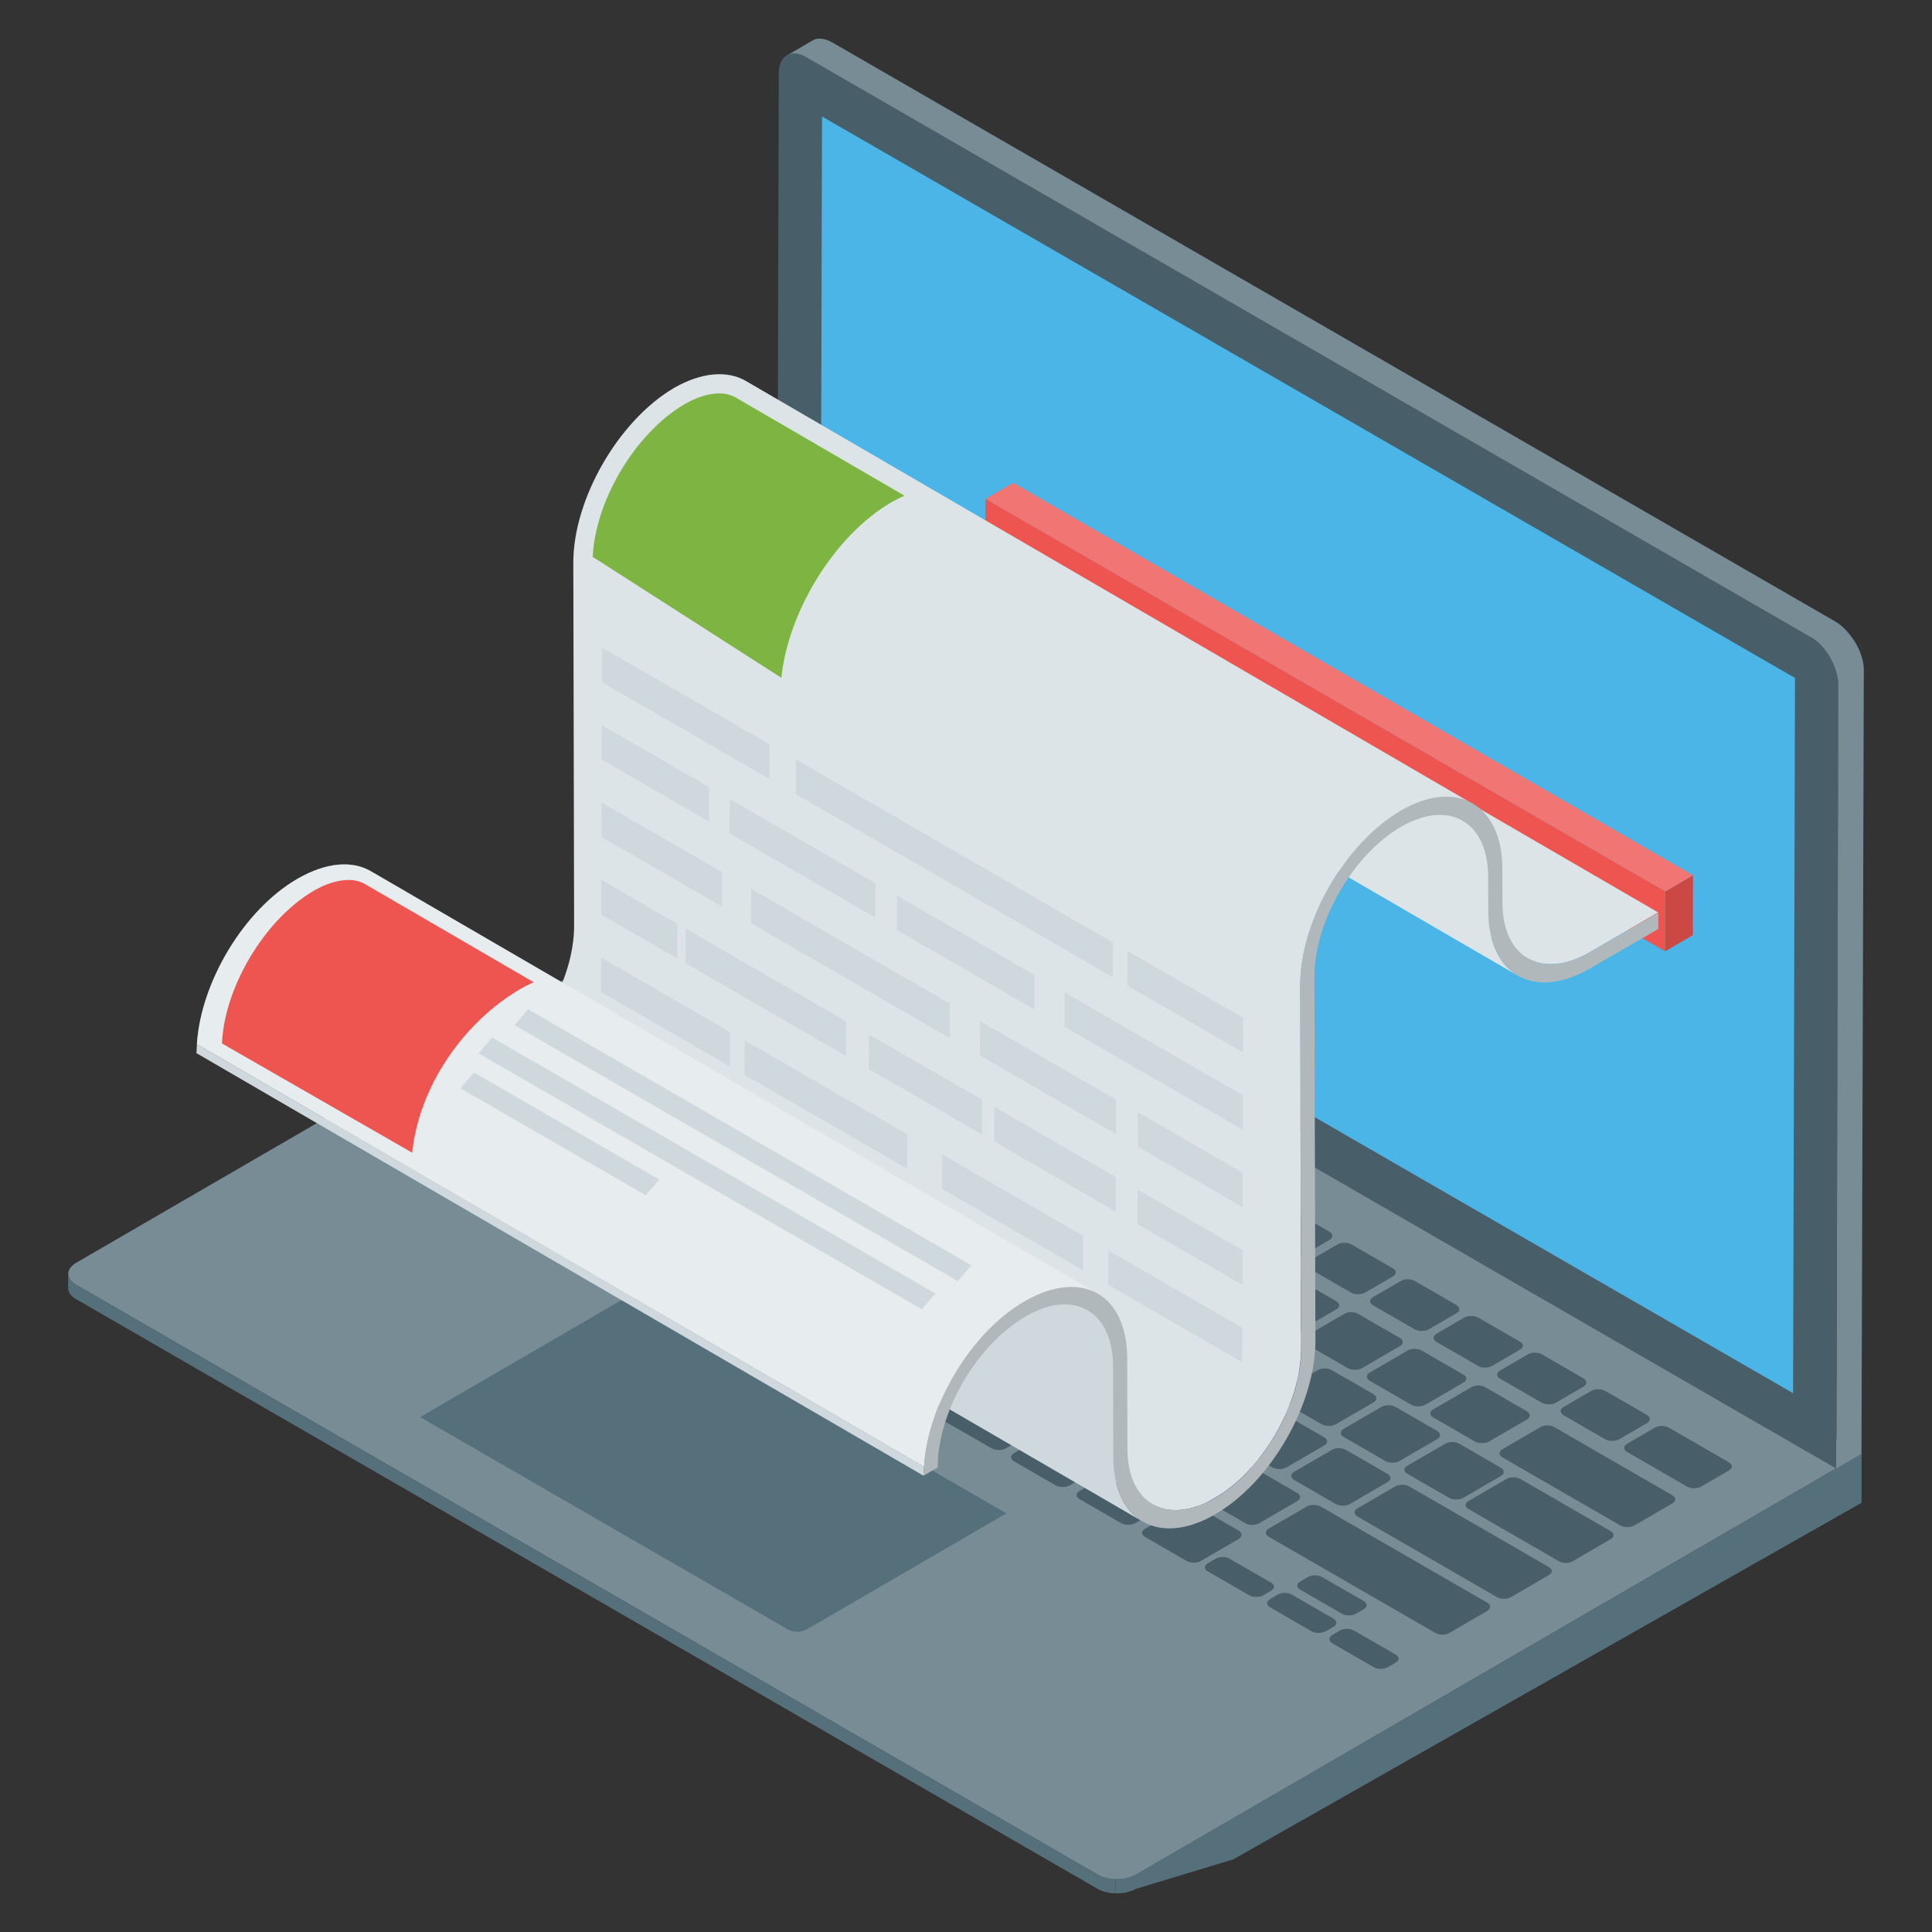 <svg width="100" height="100" viewBox="0 0 100 100" fill="none" xmlns="http://www.w3.org/2000/svg">
<rect x="0" y="0" width="100" height="100" fill="#333333" stroke="none"/>
<path d="M96.357 75.242L58.794 97.036C58.249 97.352 57.371 97.352 56.823 97.036L3.944 66.506C3.407 66.197 3.393 65.681 3.937 65.364L41.501 43.57L96.357 75.242Z" fill="#778C95"/>
<path d="M58.792 97.028C58.505 97.196 58.125 97.269 57.746 97.259V97.999C58.12 98.007 58.499 97.933 58.792 97.767L63.835 96.24L96.353 77.784V75.244L58.792 97.028Z" fill="#56707B"/>
<path d="M56.814 97.028L3.938 66.504C3.677 66.355 3.527 66.15 3.527 65.926V66.665C3.527 66.889 3.658 67.093 3.938 67.243L56.814 97.768C57.072 97.918 57.407 97.993 57.746 98V97.26C57.411 97.251 57.077 97.178 56.814 97.028Z" fill="#56707B"/>
<path d="M93.718 32.965C94.516 33.425 95.157 34.536 95.155 35.453L95.04 76.011L40.195 44.347L40.31 3.788C40.313 2.871 40.958 2.504 41.756 2.964L93.718 32.965Z" fill="#485F69"/>
<path d="M96.471 34.691L96.35 75.251L95.05 76.011L95.15 35.451C95.15 34.951 94.951 34.411 94.671 33.931C94.41 33.531 94.091 33.171 93.71 32.971L41.751 2.971C41.35 2.731 40.99 2.712 40.73 2.871L42.031 2.111C42.291 1.931 42.67 1.972 43.071 2.191L95.031 32.191C95.391 32.411 95.691 32.751 95.951 33.132C96.27 33.611 96.471 34.171 96.471 34.691Z" fill="#778C95"/>
<path d="M42.509 48.566C42.718 48.687 42.714 48.87 42.511 48.988L41.072 49.824C40.88 49.936 40.554 49.945 40.345 49.824L38.204 48.588C38 48.471 38.01 48.279 38.202 48.167L39.641 47.331C39.844 47.213 40.165 47.213 40.368 47.331L42.509 48.566Z" fill="#485F69"/>
<path d="M45.795 50.463C45.999 50.581 46.011 50.773 45.808 50.891L44.369 51.727C44.177 51.839 43.834 51.839 43.631 51.721L41.485 50.482C41.297 50.373 41.296 50.175 41.488 50.063L42.927 49.227C43.13 49.109 43.461 49.115 43.649 49.224L45.795 50.463Z" fill="#485F69"/>
<path d="M49.086 52.365C49.29 52.483 49.291 52.668 49.088 52.786L47.649 53.622C47.457 53.734 47.126 53.74 46.922 53.623L44.776 52.384C44.572 52.266 44.587 52.077 44.779 51.965L46.218 51.129C46.421 51.011 46.736 51.008 46.94 51.126L49.086 52.365Z" fill="#485F69"/>
<path d="M52.365 54.256C52.574 54.377 52.586 54.569 52.383 54.687L50.944 55.523C50.752 55.634 50.41 55.634 50.2 55.514L48.06 54.278C47.856 54.16 47.866 53.968 48.058 53.856L49.497 53.02C49.699 52.902 50.02 52.902 50.224 53.02L52.365 54.256Z" fill="#485F69"/>
<path d="M55.664 56.162C55.867 56.28 55.863 56.463 55.66 56.581L54.221 57.417C54.029 57.528 53.703 57.538 53.499 57.42L51.353 56.181C51.149 56.063 51.143 55.862 51.335 55.75L52.774 54.914C52.977 54.796 53.314 54.806 53.518 54.923L55.664 56.162Z" fill="#485F69"/>
<path d="M39.579 50.271C39.788 50.392 39.789 50.572 39.586 50.689L37.625 51.829C37.422 51.947 37.096 51.956 36.887 51.835L34.746 50.599C34.542 50.482 34.552 50.29 34.754 50.172L36.716 49.032C36.918 48.914 37.234 48.917 37.438 49.035L39.579 50.271Z" fill="#485F69"/>
<path d="M42.86 52.166C43.064 52.283 43.081 52.472 42.879 52.59L40.917 53.73C40.715 53.848 40.372 53.848 40.169 53.73L38.022 52.491C37.835 52.383 37.834 52.184 38.036 52.067L39.998 50.927C40.2 50.809 40.526 50.818 40.714 50.927L42.86 52.166Z" fill="#485F69"/>
<path d="M46.156 54.068C46.359 54.185 46.366 54.368 46.163 54.486L44.202 55.626C43.999 55.743 43.668 55.749 43.464 55.632L41.318 54.393C41.114 54.275 41.129 54.086 41.331 53.968L43.293 52.828C43.495 52.711 43.806 52.711 44.009 52.828L46.156 54.068Z" fill="#485F69"/>
<path d="M49.434 55.961C49.643 56.081 49.66 56.27 49.458 56.388L47.496 57.528C47.294 57.646 46.951 57.646 46.742 57.525L44.601 56.289C44.398 56.171 44.407 55.979 44.61 55.861L46.571 54.721C46.774 54.604 47.089 54.607 47.293 54.725L49.434 55.961Z" fill="#485F69"/>
<path d="M52.733 57.865C52.936 57.983 52.937 58.163 52.735 58.28L50.773 59.42C50.571 59.538 50.245 59.547 50.041 59.429L47.895 58.19C47.691 58.072 47.684 57.871 47.887 57.754L49.848 56.614C50.051 56.496 50.383 56.508 50.586 56.626L52.733 57.865Z" fill="#485F69"/>
<path d="M38.058 53.092C38.261 53.209 38.263 53.395 38.06 53.513L36.104 54.65C35.896 54.771 35.581 54.767 35.377 54.65L31.562 52.447C31.358 52.33 31.352 52.147 31.559 52.026L33.516 50.889C33.718 50.771 34.039 50.771 34.243 50.889L38.058 53.092Z" fill="#485F69"/>
<path d="M41.434 55.041C41.622 55.15 41.639 55.345 41.436 55.463L39.48 56.599C39.272 56.721 38.94 56.708 38.753 56.599L36.607 55.361C36.403 55.243 36.385 55.054 36.593 54.933L38.55 53.796C38.752 53.678 39.084 53.685 39.288 53.803L41.434 55.041Z" fill="#485F69"/>
<path d="M44.726 56.943C44.919 57.055 44.931 57.247 44.729 57.365L42.772 58.502C42.564 58.622 42.238 58.613 42.045 58.502L39.904 57.266C39.695 57.145 39.678 56.956 39.886 56.835L41.842 55.698C42.045 55.581 42.376 55.587 42.585 55.708L44.726 56.943Z" fill="#485F69"/>
<path d="M48.026 58.848C48.214 58.956 48.226 59.148 48.024 59.266L46.067 60.403C45.859 60.524 45.533 60.514 45.345 60.406L43.199 59.167C42.995 59.049 42.973 58.857 43.181 58.736L45.137 57.599C45.339 57.482 45.676 57.491 45.88 57.609L48.026 58.848Z" fill="#485F69"/>
<path d="M35.713 55.443C35.917 55.56 35.934 55.749 35.727 55.87L33.77 57.007C33.568 57.125 33.236 57.118 33.032 57.001L28.364 54.306C28.161 54.188 28.16 54.002 28.362 53.885L30.319 52.748C30.526 52.627 30.842 52.63 31.046 52.748L35.713 55.443Z" fill="#485F69"/>
<path d="M39.025 57.354C39.229 57.472 39.235 57.655 39.028 57.775L37.071 58.912C36.869 59.03 36.548 59.03 36.344 58.912L34.198 57.673C33.994 57.556 33.998 57.373 34.201 57.255L36.157 56.118C36.365 55.997 36.675 55.998 36.879 56.115L39.025 57.354Z" fill="#485F69"/>
<path d="M34.141 58.221C34.345 58.339 34.33 58.528 34.127 58.645L32.166 59.785C31.963 59.903 31.653 59.903 31.449 59.785L25.172 56.161C24.968 56.044 24.962 55.861 25.164 55.743L27.126 54.603C27.328 54.486 27.66 54.479 27.864 54.597L34.141 58.221Z" fill="#485F69"/>
<path d="M42.302 59.248C42.506 59.365 42.513 59.548 42.305 59.669L40.348 60.806C40.146 60.923 39.825 60.923 39.621 60.806L37.48 59.569C37.271 59.449 37.259 59.257 37.462 59.139L39.418 58.002C39.626 57.881 39.952 57.891 40.161 58.011L42.302 59.248Z" fill="#485F69"/>
<path d="M37.37 60.087C37.574 60.204 37.565 60.396 37.362 60.514L35.401 61.654C35.198 61.772 34.883 61.769 34.678 61.651L32.532 60.412C32.328 60.294 32.328 60.114 32.53 59.997L34.492 58.857C34.694 58.739 35.02 58.73 35.224 58.847L37.37 60.087Z" fill="#485F69"/>
<path d="M27.81 58.265C28.014 58.383 27.993 58.575 27.791 58.692L25.834 59.829C25.632 59.947 25.316 59.95 25.113 59.832L21.974 58.02C21.77 57.903 21.769 57.717 21.971 57.599L23.928 56.462C24.13 56.345 24.467 56.335 24.671 56.453L27.81 58.265Z" fill="#485F69"/>
<path d="M30.946 60.077C31.15 60.195 31.13 60.387 30.928 60.505L28.971 61.642C28.769 61.759 28.453 61.762 28.249 61.645L26.103 60.406C25.899 60.288 25.882 60.093 26.085 59.975L28.041 58.838C28.244 58.721 28.596 58.721 28.8 58.838L30.946 60.077Z" fill="#485F69"/>
<path d="M34.29 62.007C34.494 62.125 34.474 62.317 34.271 62.434L32.315 63.572C32.113 63.689 31.797 63.692 31.593 63.575L29.447 62.336C29.243 62.218 29.226 62.023 29.429 61.905L31.385 60.768C31.587 60.65 31.94 60.65 32.144 60.768L34.29 62.007Z" fill="#485F69"/>
<path d="M45.587 61.144C45.791 61.262 45.792 61.441 45.584 61.562L43.627 62.699C43.425 62.817 43.11 62.82 42.906 62.702L40.76 61.463C40.556 61.345 40.539 61.15 40.741 61.032L42.697 59.895C42.905 59.775 43.237 59.787 43.441 59.905L45.587 61.144Z" fill="#485F69"/>
<path d="M40.683 61.999C40.887 62.117 40.877 62.309 40.675 62.426L38.713 63.566C38.511 63.684 38.195 63.681 37.991 63.563L35.85 62.327C35.641 62.206 35.624 62.017 35.827 61.9L37.788 60.76C37.991 60.642 38.333 60.642 38.542 60.763L40.683 61.999Z" fill="#485F69"/>
<path d="M58.942 58.054C59.146 58.172 59.157 58.364 58.955 58.482L57.516 59.318C57.324 59.43 56.981 59.43 56.777 59.312L54.631 58.073C54.427 57.955 54.443 57.766 54.635 57.655L56.074 56.819C56.276 56.701 56.592 56.697 56.796 56.815L58.942 58.054Z" fill="#485F69"/>
<path d="M56.011 59.759C56.215 59.877 56.232 60.066 56.029 60.183L54.068 61.323C53.865 61.441 53.523 61.441 53.319 61.323L51.173 60.084C50.969 59.967 50.984 59.778 51.187 59.66L53.148 58.52C53.351 58.402 53.661 58.402 53.865 58.52L56.011 59.759Z" fill="#485F69"/>
<path d="M51.304 60.741C51.508 60.859 51.52 61.051 51.318 61.169L49.361 62.306C49.153 62.426 48.827 62.417 48.623 62.299L46.493 61.069C46.289 60.952 46.272 60.763 46.48 60.642L48.436 59.505C48.639 59.388 48.971 59.394 49.174 59.511L51.304 60.741Z" fill="#485F69"/>
<path d="M48.865 63.035C49.069 63.153 49.076 63.335 48.868 63.456L46.911 64.593C46.709 64.711 46.388 64.711 46.184 64.593L44.038 63.354C43.834 63.236 43.822 63.044 44.025 62.926L45.981 61.789C46.189 61.669 46.515 61.678 46.719 61.796L48.865 63.035Z" fill="#485F69"/>
<path d="M43.993 63.91C44.187 64.021 44.188 64.22 43.985 64.337L42.024 65.477C41.821 65.595 41.495 65.586 41.302 65.474L39.161 64.238C38.957 64.121 38.935 63.928 39.137 63.811L41.099 62.671C41.301 62.553 41.649 62.556 41.853 62.674L43.993 63.91Z" fill="#485F69"/>
<path d="M62.238 59.957C62.431 60.069 62.443 60.261 62.24 60.379L60.801 61.215C60.609 61.326 60.267 61.326 60.074 61.215L57.933 59.979C57.724 59.858 57.723 59.66 57.915 59.548L59.354 58.712C59.557 58.594 59.888 58.6 60.098 58.721L62.238 59.957Z" fill="#485F69"/>
<path d="M59.307 61.66C59.501 61.771 59.517 61.96 59.315 62.078L57.353 63.218C57.151 63.336 56.809 63.336 56.615 63.224L54.475 61.988C54.266 61.867 54.264 61.669 54.467 61.551L56.428 60.411C56.631 60.294 56.957 60.303 57.166 60.424L59.307 61.66Z" fill="#485F69"/>
<path d="M54.599 62.643C54.803 62.76 54.82 62.956 54.618 63.073L52.661 64.21C52.453 64.331 52.122 64.319 51.918 64.201L49.772 62.962C49.584 62.853 49.567 62.664 49.775 62.544L51.731 61.407C51.934 61.289 52.265 61.295 52.453 61.404L54.599 62.643Z" fill="#485F69"/>
<path d="M52.142 64.927C52.346 65.045 52.353 65.228 52.145 65.349L50.189 66.486C49.986 66.603 49.665 66.603 49.462 66.486L47.315 65.246C47.111 65.129 47.1 64.937 47.302 64.819L49.258 63.682C49.467 63.561 49.792 63.571 49.996 63.688L52.142 64.927Z" fill="#485F69"/>
<path d="M47.291 65.815C47.495 65.932 47.496 66.131 47.294 66.248L45.332 67.388C45.13 67.506 44.803 67.497 44.599 67.379L42.453 66.14C42.249 66.022 42.243 65.839 42.445 65.722L44.407 64.582C44.609 64.464 44.941 64.458 45.145 64.576L47.291 65.815Z" fill="#485F69"/>
<path d="M65.522 61.853C65.726 61.97 65.722 62.153 65.519 62.271L64.08 63.107C63.888 63.219 63.562 63.228 63.358 63.11L61.212 61.871C61.008 61.754 61.018 61.562 61.21 61.45L62.649 60.614C62.852 60.496 63.172 60.496 63.376 60.614L65.522 61.853Z" fill="#485F69"/>
<path d="M62.588 63.555C62.792 63.673 62.792 63.853 62.59 63.971L60.629 65.111C60.426 65.228 60.1 65.237 59.896 65.12L57.75 63.881C57.546 63.763 57.556 63.571 57.758 63.453L59.72 62.313C59.922 62.196 60.238 62.199 60.442 62.316L62.588 63.555Z" fill="#485F69"/>
<path d="M57.895 64.544C58.105 64.665 58.116 64.858 57.914 64.975L55.958 66.112C55.75 66.233 55.423 66.224 55.214 66.103L53.074 64.867C52.881 64.755 52.863 64.566 53.071 64.445L55.028 63.309C55.23 63.191 55.562 63.197 55.755 63.309L57.895 64.544Z" fill="#485F69"/>
<path d="M55.427 66.824C55.63 66.941 55.632 67.121 55.424 67.242L53.467 68.379C53.265 68.496 52.949 68.499 52.746 68.382L50.599 67.143C50.396 67.025 50.378 66.83 50.581 66.712L52.537 65.575C52.745 65.454 53.077 65.467 53.281 65.585L55.427 66.824Z" fill="#485F69"/>
<path d="M50.601 67.725C50.805 67.843 50.795 68.035 50.593 68.153L48.631 69.293C48.429 69.41 48.113 69.407 47.909 69.289L45.763 68.05C45.559 67.933 45.558 67.753 45.761 67.635L47.722 66.495C47.925 66.378 48.251 66.368 48.455 66.486L50.601 67.725Z" fill="#485F69"/>
<path d="M37.634 63.937C37.838 64.055 37.818 64.246 37.615 64.364L35.659 65.501C35.456 65.619 35.141 65.622 34.937 65.504L32.791 64.265C32.587 64.147 32.57 63.952 32.772 63.834L34.729 62.698C34.931 62.58 35.284 62.58 35.488 62.698L37.634 63.937Z" fill="#485F69"/>
<path d="M68.799 63.744C69.003 63.862 69.02 64.057 68.817 64.175L67.378 65.011C67.186 65.123 66.839 65.12 66.635 65.002L64.489 63.763C64.301 63.654 64.3 63.456 64.492 63.345L65.931 62.508C66.133 62.391 66.465 62.397 66.653 62.505L68.799 63.744Z" fill="#485F69"/>
<path d="M65.868 65.449C66.072 65.567 66.094 65.759 65.892 65.876L63.93 67.016C63.728 67.134 63.38 67.131 63.176 67.013L61.03 65.774C60.842 65.666 60.841 65.467 61.044 65.35L63.005 64.21C63.208 64.092 63.534 64.101 63.722 64.21L65.868 65.449Z" fill="#485F69"/>
<path d="M61.196 66.449C61.4 66.567 61.411 66.759 61.209 66.876L59.252 68.013C59.044 68.134 58.718 68.125 58.514 68.007L56.368 66.768C56.181 66.66 56.158 66.468 56.366 66.347L58.322 65.21C58.525 65.092 58.862 65.101 59.05 65.21L61.196 66.449Z" fill="#485F69"/>
<path d="M58.705 68.716C58.909 68.834 58.91 69.014 58.702 69.135L56.746 70.272C56.543 70.389 56.228 70.392 56.024 70.275L53.878 69.035C53.674 68.918 53.662 68.726 53.865 68.608L55.821 67.471C56.029 67.35 56.355 67.36 56.559 67.478L58.705 68.716Z" fill="#485F69"/>
<path d="M72.093 65.648C72.297 65.765 72.298 65.951 72.096 66.069L70.657 66.905C70.465 67.017 70.133 67.023 69.929 66.905L67.788 65.669C67.579 65.549 67.594 65.36 67.786 65.248L69.225 64.412C69.428 64.294 69.743 64.291 69.953 64.412L72.093 65.648Z" fill="#485F69"/>
<path d="M69.163 67.35C69.367 67.468 69.373 67.651 69.17 67.769L67.209 68.909C67.006 69.026 66.675 69.032 66.471 68.915L64.33 67.679C64.121 67.558 64.136 67.369 64.338 67.251L66.3 66.111C66.502 65.994 66.813 65.993 67.022 66.115L69.163 67.35Z" fill="#485F69"/>
<path d="M64.488 68.351C64.692 68.469 64.709 68.664 64.507 68.782L62.55 69.919C62.342 70.04 62.011 70.027 61.807 69.909L59.661 68.67C59.457 68.552 59.456 68.373 59.664 68.252L61.62 67.115C61.822 66.998 62.138 66.995 62.342 67.112L64.488 68.351Z" fill="#485F69"/>
<path d="M61.982 70.609C62.186 70.727 62.193 70.909 61.985 71.03L60.028 72.167C59.826 72.285 59.505 72.285 59.301 72.167L57.155 70.928C56.951 70.811 56.94 70.618 57.142 70.501L59.098 69.364C59.306 69.243 59.632 69.252 59.836 69.37L61.982 70.609Z" fill="#485F69"/>
<path d="M75.378 67.542C75.582 67.66 75.594 67.852 75.391 67.97L73.952 68.806C73.76 68.918 73.418 68.918 73.214 68.8L71.068 67.561C70.864 67.443 70.873 67.251 71.065 67.14L72.504 66.303C72.707 66.185 73.028 66.185 73.232 66.303L75.378 67.542Z" fill="#485F69"/>
<path d="M72.447 69.247C72.651 69.365 72.668 69.554 72.466 69.671L70.504 70.811C70.301 70.929 69.959 70.929 69.755 70.811L67.609 69.572C67.405 69.454 67.415 69.262 67.617 69.145L69.579 68.005C69.781 67.887 70.097 67.89 70.301 68.008L72.447 69.247Z" fill="#485F69"/>
<path d="M67.784 70.253C67.988 70.371 68.005 70.566 67.803 70.684L65.846 71.82C65.638 71.941 65.307 71.929 65.103 71.811L62.962 70.575C62.753 70.454 62.752 70.275 62.96 70.154L64.916 69.017C65.119 68.9 65.434 68.896 65.644 69.017L67.784 70.253Z" fill="#485F69"/>
<path d="M65.266 72.505C65.454 72.614 65.472 72.802 65.264 72.923L63.307 74.06C63.105 74.178 62.773 74.172 62.586 74.063L60.439 72.824C60.236 72.707 60.218 72.511 60.421 72.394L62.377 71.257C62.585 71.136 62.917 71.148 63.12 71.266L65.266 72.505Z" fill="#485F69"/>
<path d="M78.672 69.444C78.876 69.561 78.872 69.744 78.669 69.862L77.23 70.698C77.038 70.81 76.712 70.819 76.508 70.702L74.362 69.462C74.158 69.345 74.157 69.146 74.349 69.035L75.788 68.199C75.991 68.081 76.322 68.087 76.526 68.205L78.672 69.444Z" fill="#485F69"/>
<path d="M75.742 71.148C75.945 71.266 75.946 71.446 75.744 71.564L73.782 72.704C73.58 72.821 73.254 72.831 73.05 72.713L70.903 71.474C70.7 71.356 70.699 71.158 70.901 71.04L72.863 69.9C73.065 69.782 73.391 69.792 73.595 69.909L75.742 71.148Z" fill="#485F69"/>
<path d="M53.914 69.636C54.118 69.754 54.108 69.946 53.906 70.063L51.944 71.203C51.742 71.321 51.426 71.318 51.222 71.2L49.076 69.961C48.872 69.844 48.855 69.654 49.057 69.537L51.019 68.397C51.221 68.279 51.564 68.279 51.768 68.397L53.914 69.636Z" fill="#485F69"/>
<path d="M57.208 71.54C57.417 71.66 57.418 71.859 57.215 71.976L55.254 73.116C55.051 73.234 54.725 73.225 54.516 73.104L52.375 71.868C52.182 71.756 52.165 71.567 52.367 71.45L54.329 70.31C54.531 70.192 54.873 70.192 55.067 70.304L57.208 71.54Z" fill="#485F69"/>
<path d="M60.522 73.453C60.725 73.571 60.726 73.769 60.524 73.887L58.562 75.027C58.36 75.144 58.033 75.135 57.83 75.017L55.684 73.778C55.48 73.661 55.474 73.478 55.676 73.36L57.638 72.22C57.84 72.103 58.172 72.097 58.375 72.214L60.522 73.453Z" fill="#485F69"/>
<path d="M54.012 73.394C54.222 73.515 54.218 73.716 54.015 73.834L52.059 74.971C51.856 75.088 51.525 75.082 51.315 74.961L36.132 66.195C35.928 66.077 35.916 65.885 36.119 65.768L38.075 64.631C38.277 64.513 38.625 64.51 38.829 64.628L54.012 73.394Z" fill="#485F69"/>
<path d="M57.329 75.309C57.533 75.427 57.528 75.628 57.326 75.746L55.37 76.883C55.167 77 54.836 76.994 54.632 76.876L52.486 75.638C52.282 75.52 52.281 75.334 52.483 75.216L54.44 74.079C54.642 73.962 54.979 73.952 55.183 74.07L57.329 75.309Z" fill="#485F69"/>
<path d="M71.081 72.157C71.284 72.275 71.296 72.467 71.094 72.585L69.138 73.722C68.93 73.843 68.603 73.833 68.4 73.716L66.253 72.476C66.049 72.359 66.043 72.176 66.251 72.055L68.207 70.918C68.41 70.801 68.731 70.801 68.934 70.918L71.081 72.157Z" fill="#485F69"/>
<path d="M68.545 74.398C68.733 74.507 68.75 74.696 68.542 74.816L66.586 75.953C66.383 76.071 66.052 76.065 65.864 75.956L63.718 74.717C63.514 74.6 63.502 74.407 63.705 74.29L65.661 73.153C65.869 73.032 66.195 73.041 66.399 73.159L68.545 74.398Z" fill="#485F69"/>
<path d="M63.834 75.363C64.038 75.481 64.023 75.67 63.82 75.788L61.859 76.928C61.656 77.045 61.346 77.045 61.142 76.928L58.996 75.689C58.792 75.571 58.786 75.388 58.988 75.27L60.95 74.13C61.153 74.013 61.484 74.007 61.688 74.124L63.834 75.363Z" fill="#485F69"/>
<path d="M60.714 77.263C60.923 77.384 60.919 77.585 60.717 77.703L58.76 78.84C58.558 78.957 58.226 78.951 58.017 78.831L55.876 77.594C55.672 77.477 55.671 77.291 55.874 77.173L57.83 76.036C58.033 75.919 58.369 75.909 58.573 76.027L60.714 77.263Z" fill="#485F69"/>
<path d="M81.95 71.338C82.153 71.455 82.171 71.65 81.968 71.768L80.529 72.605C80.337 72.716 79.989 72.713 79.785 72.595L77.639 71.356C77.435 71.239 77.45 71.049 77.642 70.938L79.081 70.102C79.284 69.984 79.6 69.981 79.803 70.099L81.95 71.338Z" fill="#485F69"/>
<path d="M79.019 73.04C79.223 73.158 79.245 73.35 79.043 73.468L77.081 74.608C76.879 74.725 76.531 74.722 76.327 74.605L74.181 73.365C73.977 73.248 73.992 73.059 74.195 72.941L76.156 71.801C76.359 71.684 76.669 71.683 76.873 71.801L79.019 73.04Z" fill="#485F69"/>
<path d="M74.377 74.06C74.581 74.177 74.593 74.37 74.391 74.487L72.434 75.624C72.226 75.745 71.9 75.736 71.696 75.618L69.55 74.379C69.346 74.261 69.34 74.078 69.548 73.958L71.504 72.821C71.707 72.703 72.028 72.703 72.231 72.821L74.377 74.06Z" fill="#485F69"/>
<path d="M71.822 76.29C72.009 76.399 72.032 76.591 71.824 76.711L69.868 77.848C69.665 77.966 69.328 77.957 69.14 77.848L67 76.612C66.791 76.492 66.779 76.3 66.981 76.182L68.938 75.045C69.146 74.924 69.472 74.934 69.681 75.054L71.822 76.29Z" fill="#485F69"/>
<path d="M67.144 77.275C67.348 77.392 67.338 77.584 67.136 77.702L65.174 78.842C64.972 78.96 64.656 78.957 64.453 78.839L62.306 77.6C62.102 77.482 62.086 77.293 62.288 77.175L64.25 76.035C64.452 75.918 64.794 75.918 64.998 76.036L67.144 77.275Z" fill="#485F69"/>
<path d="M64.107 79.221C64.316 79.342 64.312 79.543 64.109 79.661L62.153 80.798C61.951 80.916 61.619 80.909 61.41 80.789L59.269 79.553C59.06 79.432 59.064 79.249 59.266 79.132L61.223 77.995C61.425 77.877 61.757 77.865 61.966 77.985L64.107 79.221Z" fill="#485F69"/>
<path d="M85.246 73.238C85.439 73.35 85.451 73.542 85.248 73.66L83.809 74.496C83.617 74.608 83.275 74.608 83.082 74.496L80.941 73.26C80.732 73.139 80.731 72.941 80.923 72.829L82.362 71.993C82.564 71.875 82.896 71.882 83.105 72.002L85.246 73.238Z" fill="#485F69"/>
<path d="M89.487 75.688C89.691 75.806 89.692 75.992 89.489 76.11L88.05 76.946C87.858 77.058 87.526 77.064 87.322 76.946L84.216 75.153C84.012 75.035 84.022 74.843 84.214 74.731L85.653 73.895C85.856 73.777 86.176 73.777 86.38 73.895L89.487 75.688Z" fill="#485F69"/>
<path d="M86.556 77.392C86.76 77.51 86.766 77.693 86.563 77.811L84.602 78.951C84.399 79.068 84.068 79.074 83.864 78.957L77.764 75.434C77.555 75.314 77.57 75.125 77.772 75.007L79.733 73.867C79.936 73.749 80.246 73.749 80.455 73.87L86.556 77.392Z" fill="#485F69"/>
<path d="M77.671 75.963C77.875 76.08 77.892 76.275 77.69 76.393L75.734 77.53C75.526 77.651 75.194 77.638 74.99 77.521L72.844 76.282C72.641 76.164 72.639 75.984 72.847 75.863L74.803 74.727C75.006 74.609 75.322 74.606 75.525 74.723L77.671 75.963Z" fill="#485F69"/>
<path d="M83.364 79.248C83.568 79.366 83.569 79.552 83.366 79.669L81.41 80.806C81.202 80.927 80.887 80.924 80.683 80.806L76.015 78.111C75.811 77.994 75.805 77.811 76.013 77.69L77.969 76.553C78.171 76.435 78.492 76.435 78.696 76.553L83.364 79.248Z" fill="#485F69"/>
<path d="M80.164 81.107C80.368 81.225 80.374 81.407 80.166 81.528L78.21 82.665C78.007 82.783 77.686 82.783 77.483 82.665L70.261 78.496C70.073 78.387 70.056 78.192 70.258 78.075L72.215 76.938C72.423 76.817 72.754 76.829 72.942 76.938L80.164 81.107Z" fill="#485F69"/>
<path d="M76.984 82.957C77.188 83.074 77.179 83.266 76.976 83.384L75.015 84.524C74.812 84.641 74.496 84.638 74.293 84.521L65.681 79.549C65.478 79.431 65.46 79.242 65.663 79.125L67.624 77.985C67.827 77.867 68.169 77.867 68.373 77.985L76.984 82.957Z" fill="#485F69"/>
<path d="M65.789 81.916C65.993 82.033 65.993 82.219 65.791 82.337L65.402 82.563C65.194 82.684 64.862 82.69 64.659 82.572L62.512 81.333C62.309 81.216 62.324 81.027 62.532 80.906L62.92 80.68C63.123 80.562 63.439 80.559 63.642 80.677L65.789 81.916Z" fill="#485F69"/>
<path d="M70.576 82.864C70.78 82.982 70.792 83.174 70.589 83.292L70.184 83.527C69.976 83.648 69.65 83.639 69.446 83.521L67.3 82.282C67.096 82.164 67.09 81.981 67.298 81.861L67.703 81.626C67.906 81.508 68.226 81.508 68.43 81.625L70.576 82.864Z" fill="#485F69"/>
<path d="M69.01 83.775C69.214 83.892 69.225 84.084 69.023 84.202L68.634 84.428C68.426 84.549 68.084 84.549 67.88 84.431L65.734 83.192C65.53 83.075 65.539 82.883 65.747 82.762L66.136 82.536C66.339 82.418 66.66 82.418 66.864 82.536L69.01 83.775Z" fill="#485F69"/>
<path d="M72.237 85.639C72.441 85.756 72.442 85.942 72.239 86.06L71.85 86.286C71.642 86.407 71.311 86.413 71.107 86.296L68.966 85.06C68.757 84.939 68.756 84.741 68.964 84.62L69.353 84.394C69.556 84.276 69.887 84.282 70.096 84.403L72.237 85.639Z" fill="#485F69"/>
<path d="M41.741 84.347L52.092 78.332L33.032 67.328C32.785 67.185 32.361 67.179 32.107 67.328L21.746 73.348L40.797 84.347C41.053 84.495 41.477 84.501 41.741 84.347Z" fill="#56707B"/>
<path d="M42.549 6.031L42.449 43.052L92.809 72.111L92.909 35.091L42.549 6.031Z" fill="#4BB5E7"/>
<path d="M86.192 46.141L87.631 45.305L87.622 48.404L86.184 49.24L86.192 46.141Z" fill="#CB4844"/>
<path d="M51.004 25.825L52.443 24.988L87.63 45.304L86.192 46.14L51.004 25.825Z" fill="#F17572"/>
<path d="M86.193 46.14L86.184 49.239L50.996 28.923L51.005 25.824L86.193 46.14Z" fill="#EE5550"/>
<path d="M76.212 41.599C75.267 41.023 73.953 41.107 72.515 41.928C69.64 43.612 67.299 47.678 67.299 51.005L67.34 69.817C67.34 72.651 65.327 76.143 62.863 77.538C61.631 78.278 60.48 78.319 59.659 77.868L22.035 55.975C22.857 56.468 24.007 56.386 25.239 55.688C27.703 54.25 29.716 50.758 29.716 47.924L29.675 29.112C29.675 25.827 32.016 21.762 34.891 20.077C36.329 19.255 37.643 19.172 38.588 19.708L76.212 41.599Z" fill="#DDE4E7"/>
<path d="M85.823 47.226L82.29 49.279C81.017 50.019 79.908 50.06 79.087 49.608L41.422 27.716C42.243 28.209 43.394 28.127 44.667 27.429L48.199 25.375L85.823 47.226Z" fill="#DDE4E7"/>
<path d="M78.553 50.495L40.92 28.625C39.984 28.081 39.403 26.93 39.398 25.291L77.032 47.161C77.036 48.8 77.618 49.951 78.553 50.495Z" fill="#DDE4E7"/>
<path d="M77.033 47.16L39.4 25.291L39.395 23.512L77.028 45.382L77.033 47.16Z" fill="#DDE4E7"/>
<path d="M59.143 78.755L21.51 56.885C20.575 56.341 19.993 55.19 19.988 53.551L57.622 75.421C57.627 77.06 58.208 78.211 59.143 78.755Z" fill="#CFD8DD"/>
<path d="M38.074 20.613L75.708 42.483C76.518 42.954 77.022 43.956 77.026 45.382L39.393 23.512C39.389 22.086 38.884 21.084 38.074 20.613Z" fill="#DDE4E7"/>
<path d="M57.623 75.42L19.99 53.55L19.977 48.848L57.61 70.718L57.623 75.42Z" fill="#CFD8DD"/>
<path d="M18.656 45.949L56.29 67.819C57.1 68.29 57.605 69.292 57.608 70.718L19.975 48.848C19.971 47.422 19.466 46.42 18.656 45.949Z" fill="#CFD8DD"/>
<path d="M47.801 76.382L10.168 54.511L10.193 54.045L47.826 75.915L47.801 76.382Z" fill="#CFD8DD"/>
<path d="M19.196 45.093L56.83 66.963C55.87 66.405 54.529 66.49 53.028 67.357C50.274 68.947 48.026 72.689 47.825 75.915L10.191 54.045C10.392 50.819 12.641 47.076 15.394 45.486C16.895 44.62 18.237 44.535 19.196 45.093Z" fill="#DDE4E7"/>
<path d="M72.526 41.945C75.41 40.28 77.752 41.645 77.762 44.958L77.767 46.737C77.775 49.569 79.8 50.724 82.292 49.286L85.832 47.242L85.834 48.086L82.294 50.13C79.409 51.795 77.042 50.475 77.032 47.161L77.027 45.382C77.019 42.52 74.993 41.365 72.528 42.789C70.037 44.227 68.024 47.713 68.032 50.575L68.086 69.38C68.095 72.694 65.769 76.724 62.884 78.389C59.999 80.055 57.631 78.735 57.622 75.421L57.609 70.719C57.601 67.856 55.575 66.702 53.11 68.126C50.54 69.609 48.527 73.095 48.535 75.957L47.801 76.382L47.826 75.915C48.027 72.689 50.275 68.947 53.029 67.357C55.992 65.646 58.333 66.981 58.343 70.295L58.356 74.997C58.364 77.829 60.39 78.984 62.882 77.546C65.347 76.123 67.359 72.635 67.351 69.803L67.298 50.999C67.289 47.685 69.641 43.611 72.526 41.945Z" fill="#B0B8BC"/>
<g opacity="0.3">
<path d="M19.196 45.093L56.83 66.963C55.87 66.405 54.529 66.49 53.028 67.357C50.274 68.947 48.026 72.689 47.825 75.915L10.191 54.045C10.392 50.819 12.641 47.076 15.394 45.486C16.895 44.62 18.237 44.535 19.196 45.093Z" fill="white"/>
</g>
<path d="M39.836 38.526L39.83 40.319L31.156 35.311L31.161 33.518L39.836 38.526Z" fill="#CFD8DD"/>
<path d="M45.306 45.708L45.301 47.489L37.762 43.137L37.767 41.355L45.306 45.708Z" fill="#CFD8DD"/>
<path d="M53.544 50.464L53.539 52.246L46.426 48.139L46.431 46.357L53.544 50.464Z" fill="#CFD8DD"/>
<path d="M50.835 56.925L50.83 58.717L44.973 55.336L44.978 53.543L50.835 56.925Z" fill="#CFD8DD"/>
<path d="M49.165 51.948L49.16 53.73L38.875 47.791L38.88 46.01L49.165 51.948Z" fill="#CFD8DD"/>
<path d="M43.792 52.86L43.788 54.653L35.488 49.861L35.493 48.068L43.792 52.86Z" fill="#CFD8DD"/>
<path d="M57.606 48.786L57.601 50.58L41.195 41.108L41.2 39.315L57.606 48.786Z" fill="#CFD8DD"/>
<path d="M56.063 63.966L56.058 65.748L48.762 61.535L48.767 59.754L56.063 63.966Z" fill="#CFD8DD"/>
<path d="M57.755 60.922L57.75 62.715L51.457 59.082L51.462 57.289L57.755 60.922Z" fill="#CFD8DD"/>
<path d="M64.334 56.695L64.329 58.476L55.098 53.147L55.103 51.365L64.334 56.695Z" fill="#CFD8DD"/>
<path d="M64.345 52.678L64.34 54.472L58.352 51.014L58.357 49.221L64.345 52.678Z" fill="#CFD8DD"/>
<path d="M37.38 45.145L37.375 46.926L31.133 43.322L31.138 41.541L37.38 45.145Z" fill="#CFD8DD"/>
<path d="M36.703 40.741L36.698 42.523L31.145 39.317L31.15 37.535L36.703 40.741Z" fill="#CFD8DD"/>
<path d="M57.767 56.916L57.761 58.697L50.719 54.631L50.724 52.85L57.767 56.916Z" fill="#CFD8DD"/>
<path d="M64.299 68.725L64.294 70.506L57.363 66.504L57.368 64.723L64.299 68.725Z" fill="#CFD8DD"/>
<path d="M64.312 64.706L64.306 66.499L58.875 63.363L58.88 61.57L64.312 64.706Z" fill="#CFD8DD"/>
<path d="M64.323 60.7L64.318 62.482L58.887 59.346L58.892 57.565L64.323 60.7Z" fill="#CFD8DD"/>
<path d="M35.058 47.817L35.053 49.61L31.121 47.34L31.126 45.547L35.058 47.817Z" fill="#CFD8DD"/>
<path d="M37.792 53.418L37.787 55.199L31.109 51.344L31.115 49.562L37.792 53.418Z" fill="#CFD8DD"/>
<path d="M46.965 58.713L46.96 60.495L38.539 55.633L38.544 53.852L46.965 58.713Z" fill="#CFD8DD"/>
<path d="M30.68 28.824C30.807 25.916 32.879 22.43 35.408 20.934C36.047 20.561 36.68 20.363 37.234 20.363C37.551 20.363 37.83 20.434 38.09 20.58L46.813 25.655C46.588 25.755 46.362 25.87 46.129 26.003C43.211 27.704 40.797 31.63 40.442 35.083L30.68 28.824Z" fill="#7EB442"/>
<path d="M50.28 65.49L49.578 66.309L26.633 53.062L27.334 52.242L50.28 65.49Z" fill="#CFD8DD"/>
<path d="M48.417 66.951L47.715 67.77L24.77 54.523L25.471 53.703L48.417 66.951Z" fill="#CFD8DD"/>
<path d="M34.126 61.054L33.428 61.869L23.836 56.331L24.534 55.516L34.126 61.054Z" fill="#CFD8DD"/>
<path d="M11.488 54.008C11.615 51.099 13.688 47.613 16.217 46.118C16.855 45.745 17.488 45.547 18.043 45.547C18.36 45.547 18.639 45.618 18.898 45.763L27.622 50.839C27.397 50.938 27.17 51.054 26.938 51.187C24.02 52.887 21.689 56.21 21.334 59.663L11.488 54.008Z" fill="#EE5550"/>
</svg>
